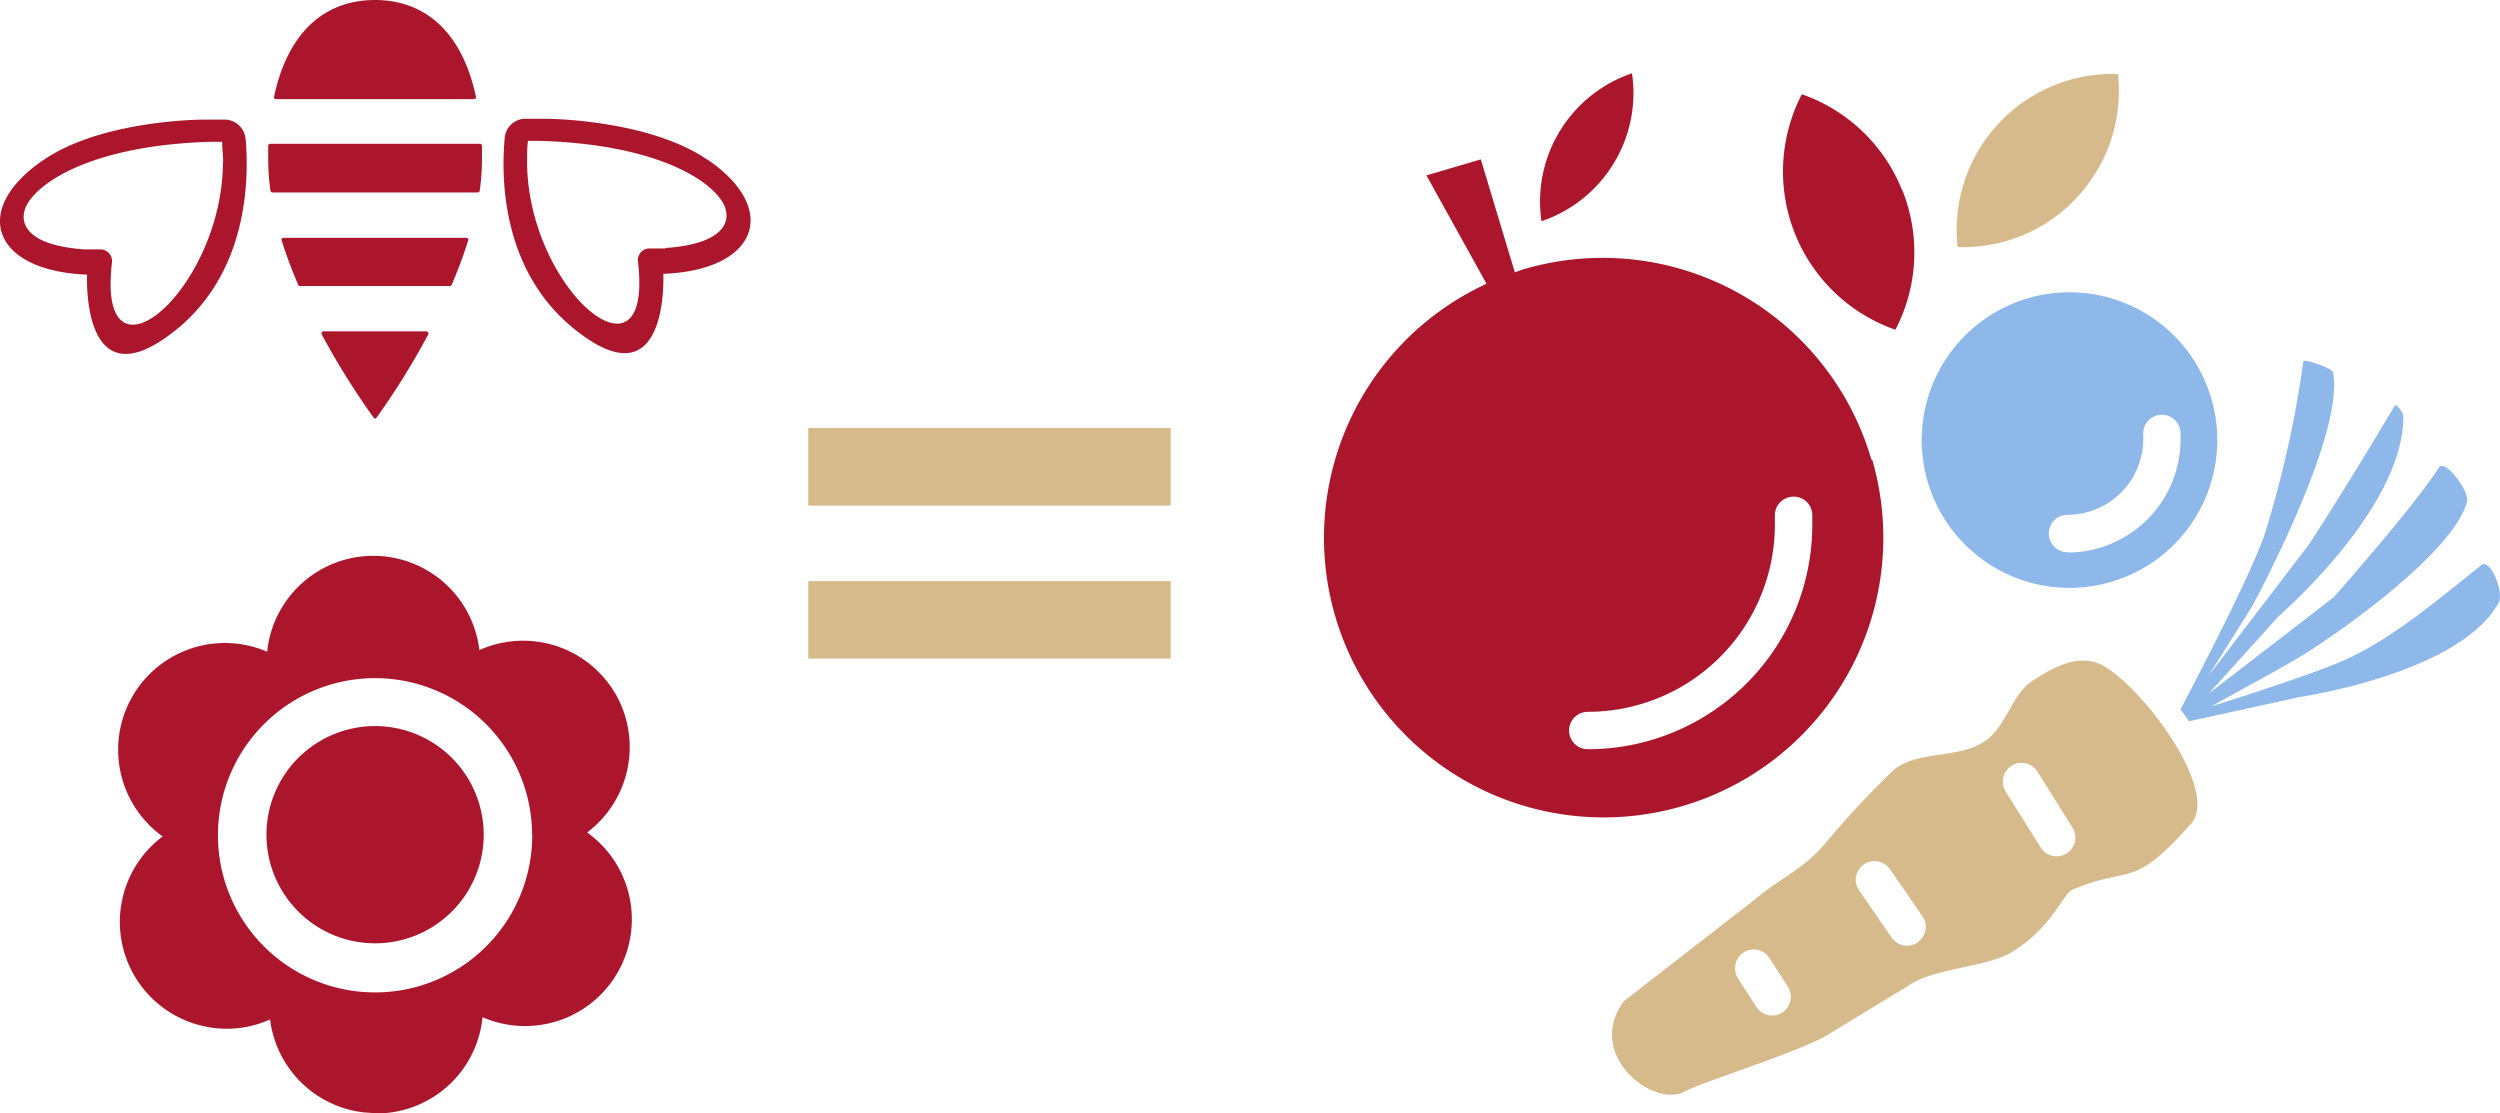 <svg xmlns="http://www.w3.org/2000/svg" viewBox="0 0 213.82 95.23"><defs><style>.cls-1{fill:#ac162c;}.cls-2{fill:#8db8e9;}.cls-3{fill:#d6ba8c;}</style></defs><title>illus</title><g id="Layer_2" data-name="Layer 2"><g id="Layer_1-2" data-name="Layer 1"><path class="cls-1" d="M160.06,39.32A23.94,23.94,0,0,0,130.41,23c-.29.08-.56.2-.85.29l-2.91-9.66L122,15l5.14,9.27a23.92,23.92,0,1,0,33,15.09ZM135.8,64.08a1.6,1.6,0,0,1,0-3.2,16,16,0,0,0,16-16q0-.37,0-.73a1.6,1.6,0,0,1,1.52-1.67A1.58,1.58,0,0,1,155,44c0,.29,0,.58,0,.87A19.2,19.2,0,0,1,135.8,64.08Z"/><path class="cls-2" d="M177,25a12.64,12.64,0,1,0,12.64,12.64A12.64,12.64,0,0,0,177,25Zm-.17,22.23a1.6,1.6,0,0,1,0-3.2,6.49,6.49,0,0,0,6.48-6.48c0-.1,0-.2,0-.3a1.6,1.6,0,1,1,3.19-.14c0,.14,0,.29,0,.43A9.69,9.69,0,0,1,176.87,47.26Z"/><path class="cls-3" d="M180,57c-2.22-1.32-4.7.28-6.16,1.23-1.72,1.12-2.16,3.56-3.74,4.9-2.23,1.89-5.73.91-8.07,2.66A77.12,77.12,0,0,0,156.22,72c-2,2.4-3.84,3-6.22,5l-11.12,8.63c-3.27,4.5,2.24,8.93,5,7.83,1.05-.72,9.93-3.44,12.4-4.93l7.31-4.45c2-1.24,6.39-1.4,8.43-2.62,3.5-2.09,4.38-5,5.25-5.37,5-2.13,5.06.11,10.14-5.66C189.79,67.74,183.64,59.19,180,57ZM152.43,86.6a1.6,1.6,0,0,1-2.21-.48l-1.6-2.49a1.6,1.6,0,0,1,2.69-1.73l1.6,2.49A1.6,1.6,0,0,1,152.43,86.6Zm11.59-6a1.6,1.6,0,0,1-2.22-.4l-2.76-4a1.6,1.6,0,1,1,2.63-1.82l2.76,4A1.6,1.6,0,0,1,164,80.6ZM176.74,73a1.6,1.6,0,0,1-2.2-.51l-3-4.79A1.6,1.6,0,0,1,174.26,66l3,4.79A1.6,1.6,0,0,1,176.74,73Z"/><path class="cls-1" d="M162.72,16.31a14.29,14.29,0,0,1-.61,11.89,14.33,14.33,0,0,1-8-20.14,14.3,14.3,0,0,1,8.59,8.25"/><path class="cls-3" d="M177.67,16.86a13.31,13.31,0,0,1-10.24,4.27,13.34,13.34,0,0,1,13.71-14.8,13.31,13.31,0,0,1-3.48,10.53"/><path class="cls-1" d="M138,14a11.54,11.54,0,0,0,1.58-7.73,11.58,11.58,0,0,0-7.74,12.65A11.54,11.54,0,0,0,138,14"/><path class="cls-2" d="M212.22,48.33c-4.59,3.72-8,6.45-11.62,8.09-2.42,1.09-8.08,2.93-11.49,4C191.67,59,195.39,57,197,56c4.06-2.53,13-9.07,14-13.11.21-.9-1.9-3.68-2.4-2.91-2.2,3.43-9,11.1-9,11.1L188.9,59.33l6-6.64s10.71-9.22,10.65-17.09c0-.29-.59-1.14-.74-.89-4,6.76-7.31,11.83-7.31,11.83L188.89,57.8l3.73-5.94s8-14.7,6.91-20.06c-.05-.27-2.5-1.17-2.53-.89a92.21,92.21,0,0,1-3.3,14.77c-1.29,3.73-5.94,12.57-7.21,15l.75,1,9.47-2.07s13.69-2,17-8.07C214.18,50.68,213,47.71,212.22,48.33ZM187,60.79l0,0h0Z"/><path class="cls-3" d="M69.13,56.33h31V49.7h-31Zm0-13.09h31V36.61h-31Z"/><path class="cls-1" d="M41.37,71.39a9.29,9.29,0,1,0-9.29,9.29,9.29,9.29,0,0,0,9.29-9.29m4.15,0A13.44,13.44,0,1,1,32.07,58,13.44,13.44,0,0,1,45.51,71.4m7.1-12.1A9.13,9.13,0,0,0,41,55.6a9.13,9.13,0,0,0-18.15.14,9.13,9.13,0,0,0-8.94,15.8A9.13,9.13,0,0,0,17.1,87.69a9,9,0,0,0,6-.5,9.13,9.13,0,0,0,8,7.95l1.27.09A9.12,9.12,0,0,0,41.27,87a9.13,9.13,0,0,0,8.95-15.8A9.15,9.15,0,0,0,52.62,59.3"/><path class="cls-1" d="M27.5,28.5a.17.17,0,0,0,0,.07h0A64.07,64.07,0,0,0,32,35.78h0a.09.09,0,0,0,.08,0,.09.09,0,0,0,.08,0h0a64,64,0,0,0,4.48-7.2h0a.17.17,0,0,0,0-.07.17.17,0,0,0-.17-.17h-8.8a.17.17,0,0,0-.17.17m-3.43-8a.17.17,0,0,0,0,0h0v0h0a39.7,39.7,0,0,0,1.43,3.84.17.17,0,0,0,.16.11H38.48a.17.17,0,0,0,.16-.12,40.09,40.09,0,0,0,1.42-3.83h0a.15.15,0,0,0,0,0,.17.17,0,0,0-.17-.17H24.24a.17.17,0,0,0-.17.17m-5-6.72c0,10.17-9.21,18.71-9.6,11a15.42,15.42,0,0,1,.1-2.29,1,1,0,0,0-1-1.17c-.47,0-.94,0-1.36,0-5.49-.39-5.71-2.68-4.74-4.1C4,15,9,12.38,18,12.13l1,0c0,.51.08,1.14.09,1.66M21,11.87a1.8,1.8,0,0,0-1.8-1.64H17.36s-8.63,0-13.68,3.48c-6.2,4.23-4.32,9.47,3.77,9.78,0,0-.56,11.26,7.56,4.76,6.25-5,6.29-13,6-16.38M40.72,8.34v0h0C39.47,2.41,36.07,0,32.07,0s-7.39,2.41-8.64,8.31h0v0a.17.17,0,0,0,.17.17H40.54a.17.17,0,0,0,.17-.17m.51,5.42c0-.43,0-.85,0-1.26h0a.16.16,0,0,0-.17-.17H23.11a.17.17,0,0,0-.17.17v0c0,.41,0,.82,0,1.25a18.6,18.6,0,0,0,.19,2.58h0a.17.17,0,0,0,.16.16H40.87a.17.17,0,0,0,.16-.16h0a18.64,18.64,0,0,0,.19-2.57m15.71,7.52c-.43,0-.89,0-1.36,0a1,1,0,0,0-1,1.17,15.15,15.15,0,0,1,.1,2.29c-.39,7.69-9.64-.85-9.59-11,0-.52,0-1.15.08-1.66l1,0c9,.25,14,2.84,15.52,5.06,1,1.42.75,3.71-4.74,4.1m3.53-7.57c-5.05-3.44-13.68-3.48-13.68-3.48H44.93a1.77,1.77,0,0,0-1.76,1.61c-.32,3.39-.29,11.39,6,16.41,8.12,6.51,7.56-4.76,7.56-4.76,8.09-.31,10-5.55,3.77-9.78"/></g></g></svg>
